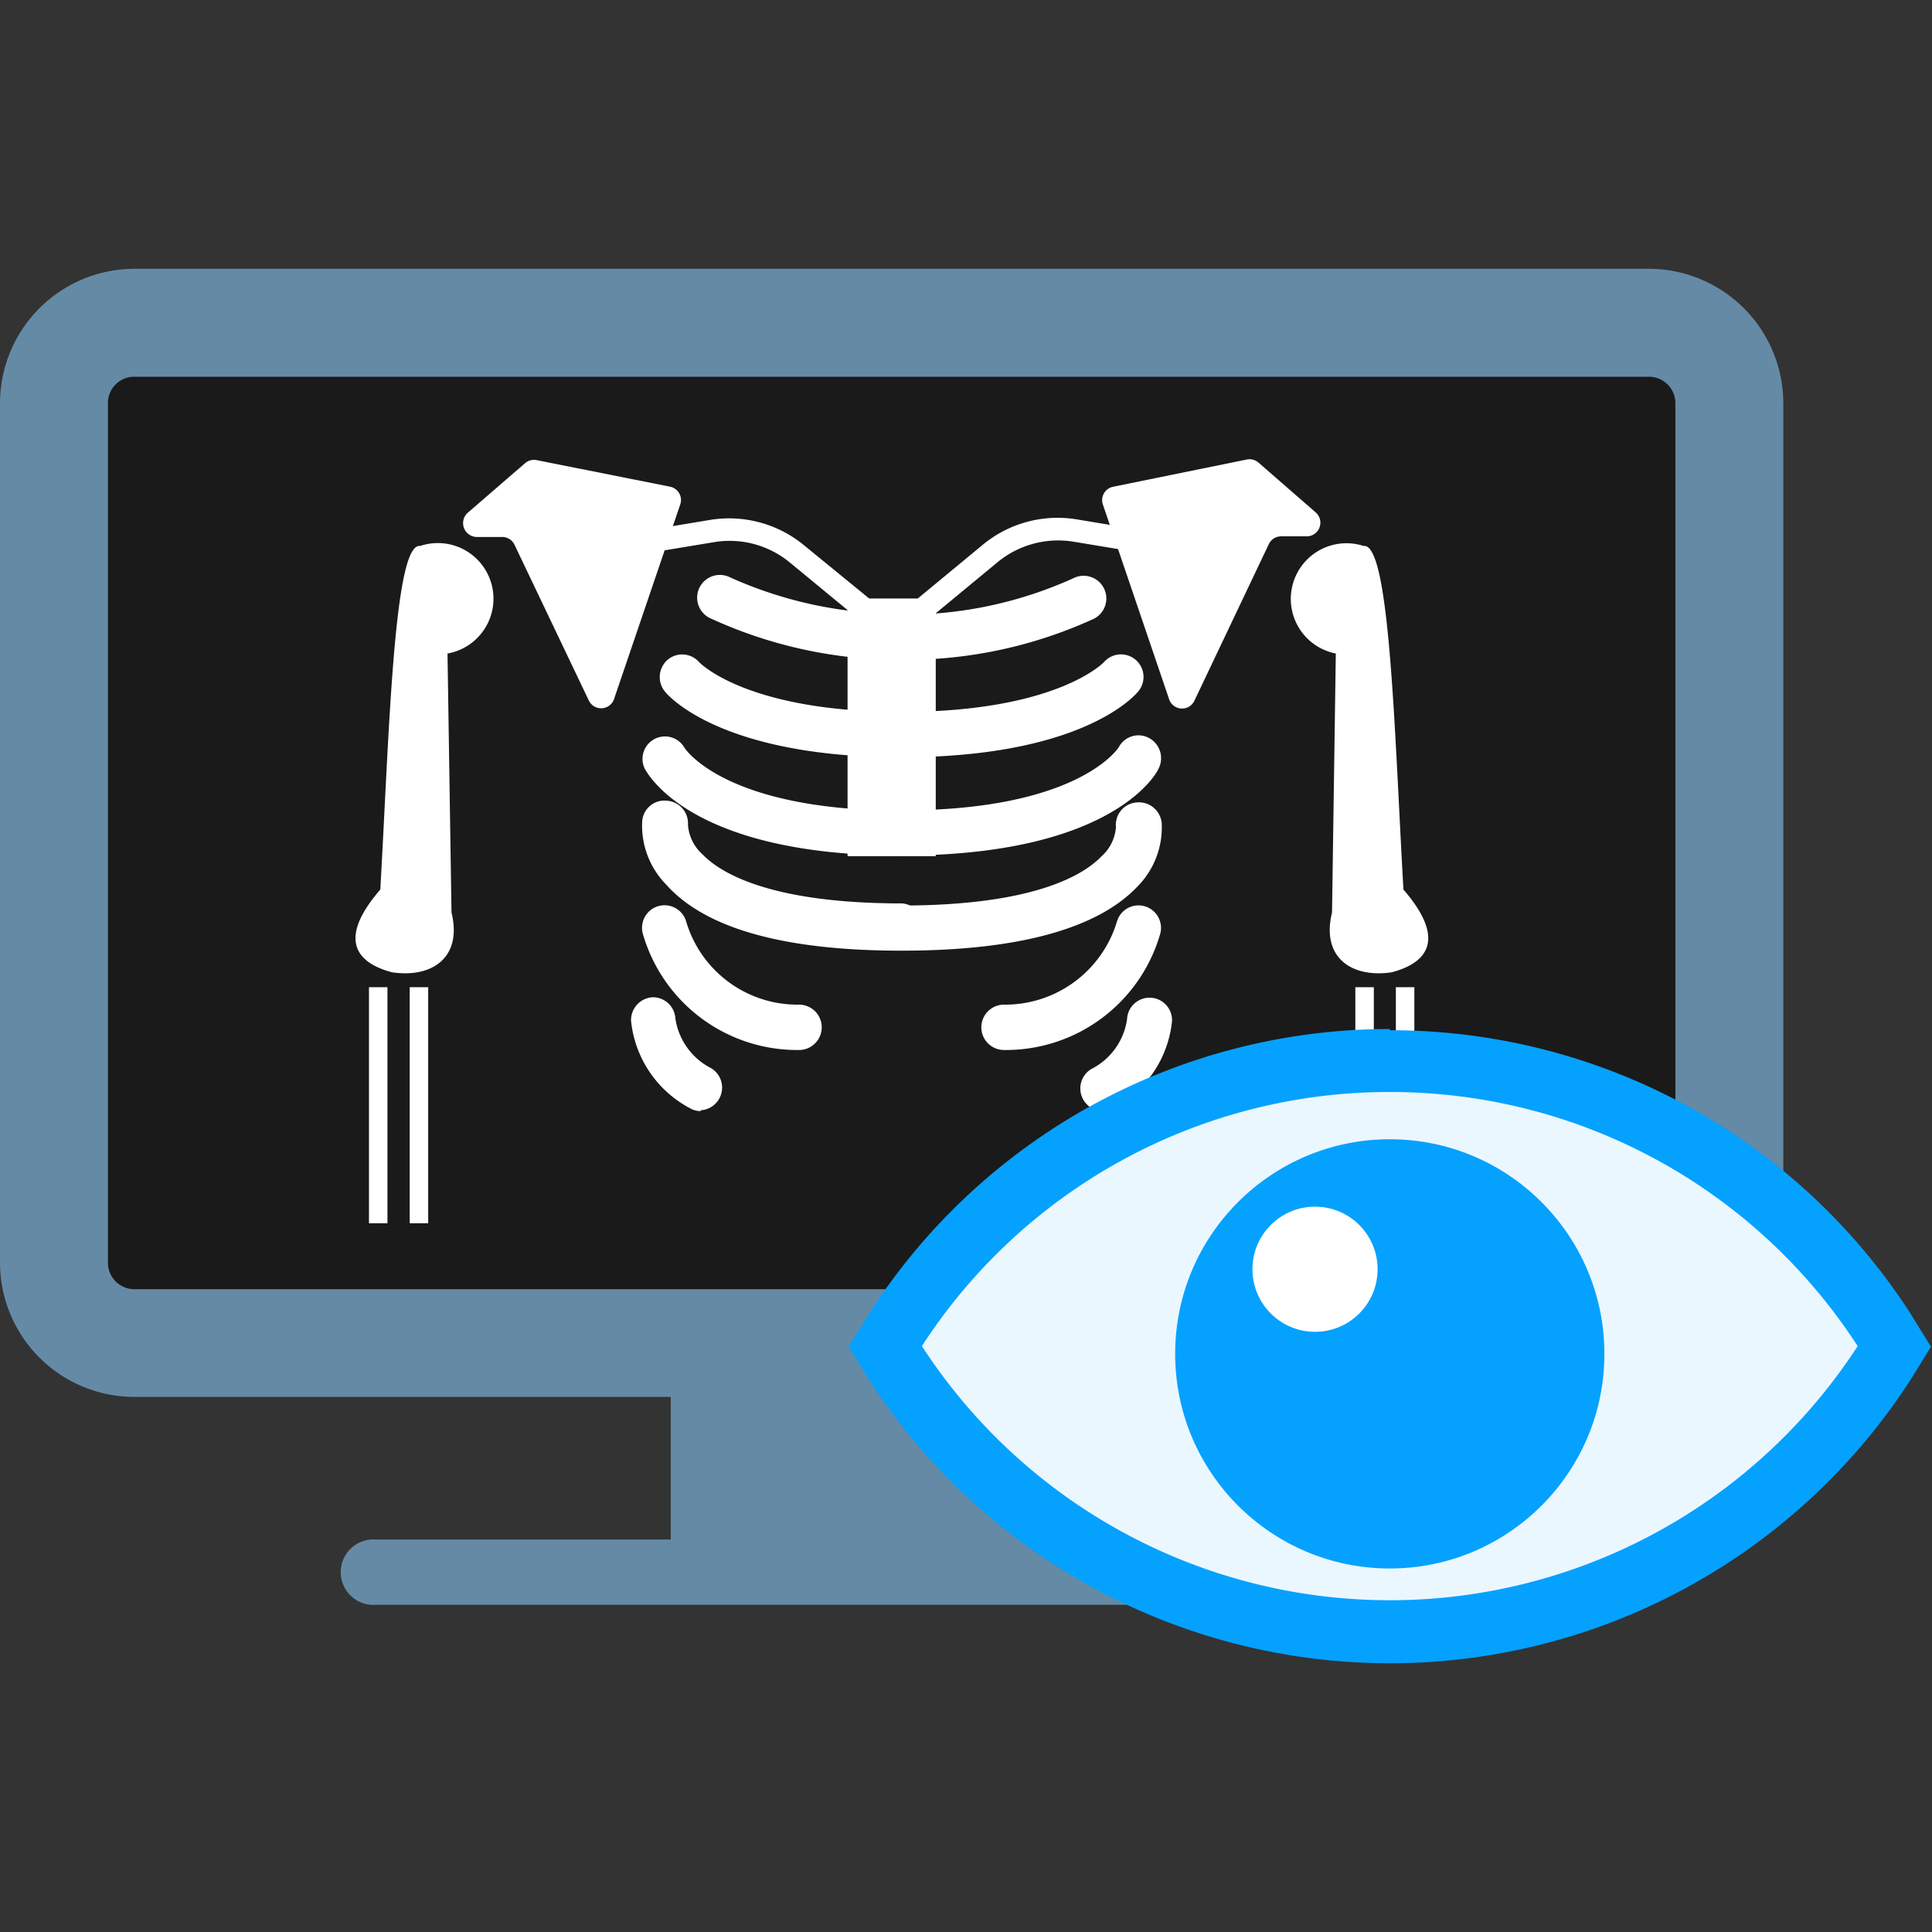 <svg id="Layer_1" data-name="Layer 1" xmlns="http://www.w3.org/2000/svg" viewBox="0 0 92 92"><rect x="0" y="0" width="92" height="92" fill="#333333" stroke="none"/><defs><style>.cls-1{fill:none;}.cls-2{fill:#658aa6;}.cls-3{fill:#1a1a1a;}.cls-4{fill:#fff;}.cls-5{fill:#ebf7ff;}.cls-6{fill:#05a1ff;}</style></defs><title>viewing an Xray eye and xray</title><path class="cls-1" d="M92,92H0V0H92Z"/><rect class="cls-2" x="31.94" y="64.13" width="20.84" height="10.29"/><path class="cls-2" d="M67.39,76.42H17.91a1.56,1.56,0,1,1,0-3.11H67.39a1.56,1.56,0,1,1,0,3.11Z"/><path class="cls-3" d="M6.4,64a3.84,3.84,0,0,1-3.83-3.83V19.2A3.84,3.84,0,0,1,6.4,15.37H78.52a3.84,3.84,0,0,1,3.83,3.83V60.13A3.84,3.84,0,0,1,78.52,64Z"/><path class="cls-2" d="M78.52,16.47a2.73,2.73,0,0,1,2.73,2.73V60.13a2.73,2.73,0,0,1-2.73,2.73H6.4a2.73,2.73,0,0,1-2.73-2.73V19.2A2.73,2.73,0,0,1,6.4,16.47H78.52m0-2.2H6.4A4.93,4.93,0,0,0,1.47,19.2V60.13A4.93,4.93,0,0,0,6.4,65.05H78.52a4.93,4.93,0,0,0,4.93-4.92V19.2a4.93,4.93,0,0,0-4.93-4.93Z"/><path class="cls-2" d="M78.52,66.52H6.4A6.4,6.4,0,0,1,0,60.13V19.2a6.41,6.41,0,0,1,6.4-6.4H78.52a6.41,6.41,0,0,1,6.4,6.4V60.13A6.4,6.4,0,0,1,78.52,66.52ZM6.4,17.94A1.25,1.25,0,0,0,5.14,19.2V60.13A1.26,1.26,0,0,0,6.4,61.39H78.52a1.27,1.27,0,0,0,1.26-1.26V19.2a1.26,1.26,0,0,0-1.26-1.26Z"/><path class="cls-4" d="M52.51,24l3.16,9.29a.65.65,0,0,0,1.21.07l3.54-7.45a.65.65,0,0,1,.59-.37h1.21a.65.65,0,0,0,.42-1.15l-2.71-2.36a.65.65,0,0,0-.55-.15L53,23.18A.65.65,0,0,0,52.51,24Z"/><path class="cls-4" d="M63.61,31.12A2.65,2.65,0,1,1,64.94,26c1.25-.16,1.47,9,1.89,16.36,2,2.31,1.22,3.47-.56,3.94-1.88.28-3.37-.68-2.84-2.85Z"/><path class="cls-4" d="M32.4,24l-3.16,9.29a.65.65,0,0,1-1.2.07L24.5,25.94a.65.65,0,0,0-.59-.37H22.7a.66.66,0,0,1-.43-1.15L25,22.06a.64.64,0,0,1,.55-.15l6.38,1.27A.65.65,0,0,1,32.4,24Z"/><path class="cls-4" d="M21.31,31.12A2.65,2.65,0,1,0,20,26c-1.25-.16-1.47,9-1.89,16.36-2,2.31-1.22,3.47.56,3.94,1.88.28,3.36-.68,2.83-2.85Z"/><path class="cls-4" d="M43.51,29.94a.54.54,0,0,1-.34-1l3.63-3a5.59,5.59,0,0,1,4.46-1.21l3.56.59a.53.53,0,0,1,.45.61.54.54,0,0,1-.62.45l-3.56-.59a4.54,4.54,0,0,0-3.61,1l-3.63,3A.55.55,0,0,1,43.51,29.94Z"/><path class="cls-4" d="M41.62,29.94a.55.55,0,0,1-.34-.13l-3.64-3a4.51,4.51,0,0,0-3.6-1l-3.56.59a.54.54,0,0,1-.62-.45.53.53,0,0,1,.44-.61l3.56-.59A5.61,5.61,0,0,1,38.33,26L42,29a.54.54,0,0,1,.07.76A.53.53,0,0,1,41.62,29.94Z"/><path class="cls-4" d="M42.93,31.42a1.08,1.08,0,0,1,0-2.15,19.46,19.46,0,0,0,8.17-1.73,1.08,1.08,0,0,1,1,1.92A21.5,21.5,0,0,1,42.93,31.42Z"/><path class="cls-4" d="M42.93,36.06a1.08,1.08,0,0,1,0-2.16c7.39,0,9.62-2.35,9.64-2.37a1.07,1.07,0,0,1,1.62,1.41C53.92,33.26,51.32,36.06,42.93,36.06Z"/><path class="cls-4" d="M42.93,40.74a1.08,1.08,0,0,1,0-2.15c8.49,0,10.33-3,10.34-3a1.06,1.06,0,0,1,1.44-.45,1.09,1.09,0,0,1,.46,1.46C55,37,52.75,40.74,42.93,40.74Z"/><path class="cls-4" d="M42.93,45.27a1.08,1.08,0,0,1,0-2.15c6.34,0,8.69-1.47,9.53-2.35a2.06,2.06,0,0,0,.68-1.39,1.07,1.07,0,0,1,1-1.17,1.09,1.09,0,0,1,1.18,1,4,4,0,0,1-1.15,3C52.27,44.22,48.5,45.27,42.93,45.27Z"/><path class="cls-4" d="M47.81,50a1.08,1.08,0,0,1,0-2.16,5.56,5.56,0,0,0,5.37-3.93,1.07,1.07,0,1,1,2.07.55A7.65,7.65,0,0,1,47.81,50Z"/><path class="cls-4" d="M52.48,52.91a1.08,1.08,0,0,1-.52-2,3.16,3.16,0,0,0,1.71-2.38,1.07,1.07,0,0,1,2.14.1A5.29,5.29,0,0,1,53,52.78,1,1,0,0,1,52.48,52.91Z"/><path class="cls-4" d="M42.93,31.42a21.55,21.55,0,0,1-9.15-2,1.08,1.08,0,0,1,1-1.92,19.68,19.68,0,0,0,8.17,1.73,1.08,1.08,0,0,1,0,2.15Z"/><path class="cls-4" d="M42.93,36.06c-8.39,0-11-2.8-11.26-3.12a1.09,1.09,0,0,1,.12-1.52,1.07,1.07,0,0,1,1.5.11c.07.07,2.33,2.37,9.64,2.37a1.08,1.08,0,0,1,0,2.16Z"/><path class="cls-4" d="M42.93,40.74c-9.81,0-12-3.72-12.23-4.14a1.07,1.07,0,0,1,1.89-1c.06.1,2,3,10.34,3a1.08,1.08,0,0,1,0,2.15Z"/><path class="cls-4" d="M42.93,45.27c-5.57,0-9.34-1.05-11.2-3.14a4,4,0,0,1-1.15-3,1.06,1.06,0,0,1,1.18-1,1.08,1.08,0,0,1,1,1.15,2.08,2.08,0,0,0,.68,1.39c.84.88,3.19,2.35,9.53,2.35a1.08,1.08,0,0,1,0,2.15Z"/><path class="cls-4" d="M38.05,50a7.65,7.65,0,0,1-7.44-5.54,1.07,1.07,0,0,1,2.07-.56,5.53,5.53,0,0,0,5.37,3.94,1.08,1.08,0,0,1,0,2.16Z"/><path class="cls-4" d="M33.38,52.91a1,1,0,0,1-.51-.13,5.32,5.32,0,0,1-2.82-4.17,1.09,1.09,0,0,1,1-1.12,1.07,1.07,0,0,1,1.11,1,3.18,3.18,0,0,0,1.71,2.38,1.08,1.08,0,0,1-.52,2Z"/><rect class="cls-4" x="40.36" y="28.5" width="4.2" height="12.27"/><rect class="cls-4" x="17.57" y="47.01" width="0.88" height="11.24"/><rect class="cls-4" x="19.51" y="47.01" width="0.88" height="11.24"/><rect class="cls-4" x="64.54" y="47.01" width="0.88" height="11.24"/><rect class="cls-4" x="66.47" y="47.01" width="0.88" height="11.24"/><path class="cls-5" d="M66.18,77.71A28,28,0,0,1,42.65,64.94l-.52-.81.52-.81a28.06,28.06,0,0,1,47.06,0l.52.81-.52.81A28,28,0,0,1,66.18,77.71Z"/><path class="cls-6" d="M66.18,52a26.5,26.5,0,0,1,22.28,12.1,26.56,26.56,0,0,1-44.56,0A26.5,26.5,0,0,1,66.18,52m0-3A29.44,29.44,0,0,0,41.41,62.51l-1,1.62,1,1.62a29.53,29.53,0,0,0,49.54,0l1-1.62-1-1.62A29.44,29.44,0,0,0,66.18,49.06Z"/><circle class="cls-6" cx="66.18" cy="64.47" r="10.22"/><circle class="cls-4" cx="62.62" cy="60.44" r="2.98"/></svg>